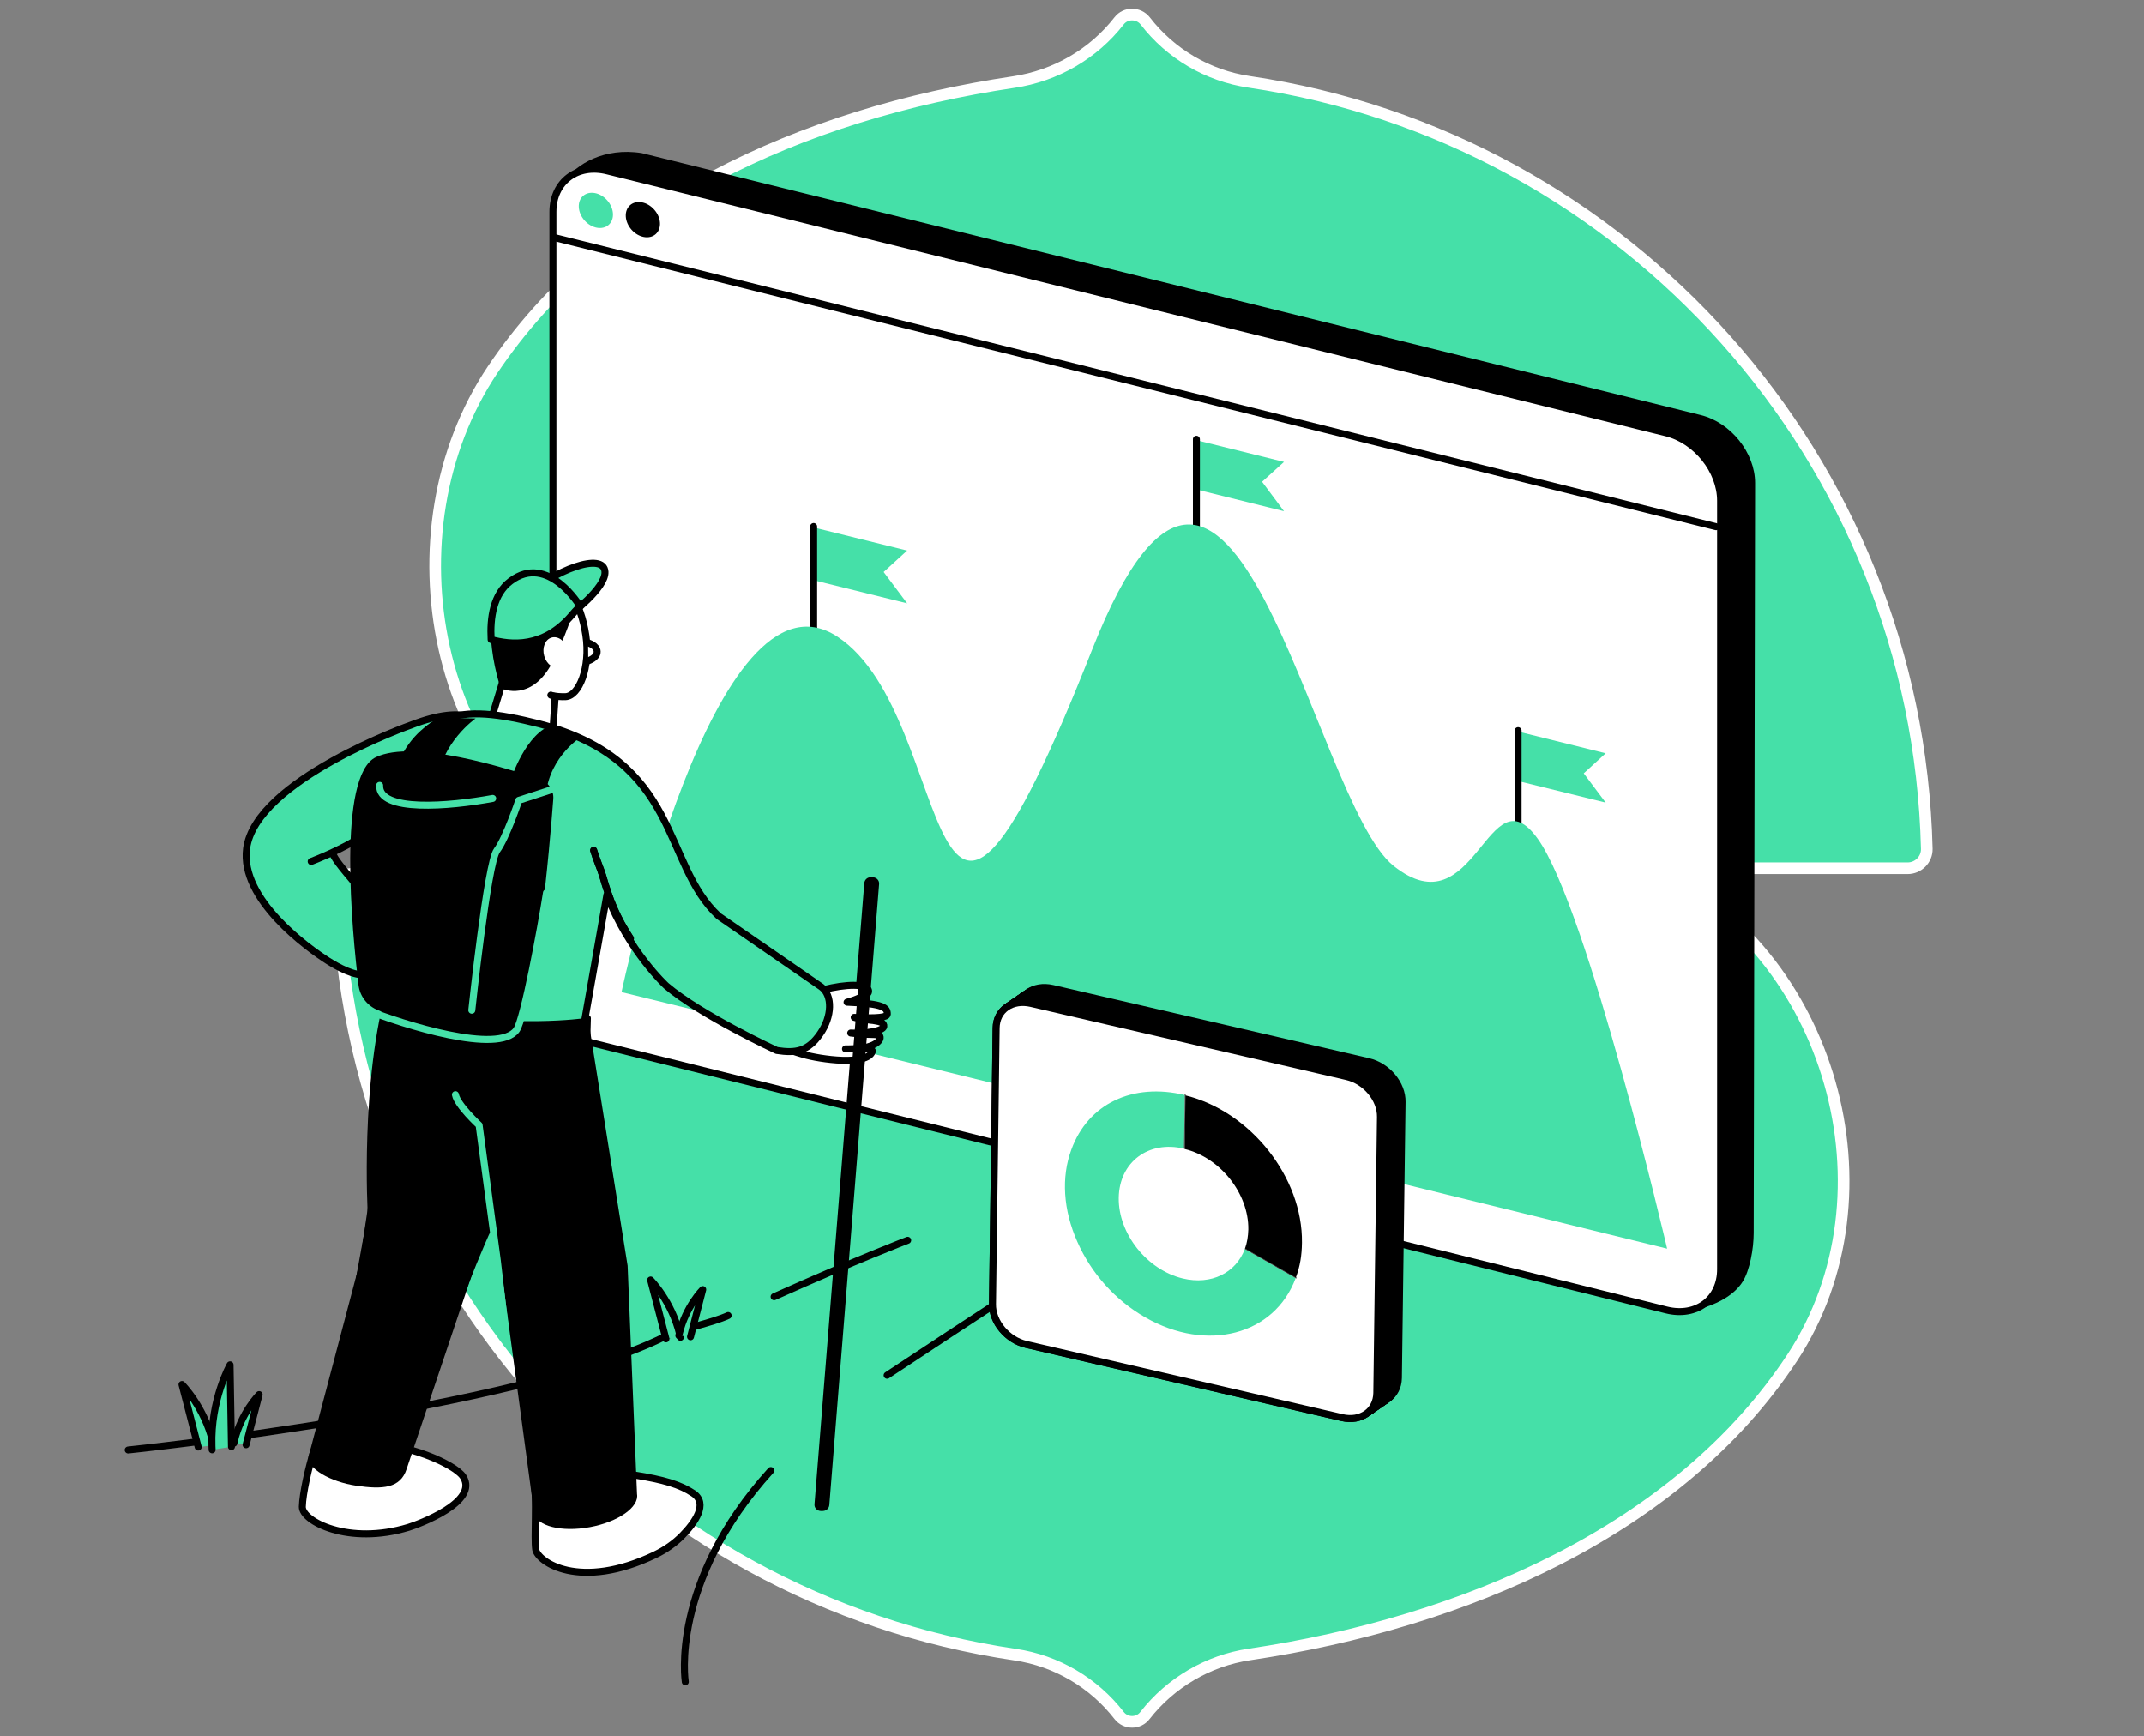 <svg width="368" height="298" viewBox="0 0 368 298" fill="none" xmlns="http://www.w3.org/2000/svg">
<rect x="0" y="0" width="368" height="298" fill="#808080" stroke="none"/>
<path d="M214.411 14.049C207.297 13.003 200.9 9.207 196.566 3.587C195.43 2.153 193.218 2.123 192.082 3.587C187.688 9.237 181.202 13.003 174.028 14.079C137.291 19.549 103.394 35.392 84.563 63.43C65.91 91.229 74.22 134.632 105.009 149.009L61.188 149.906C59.364 149.906 57.87 150.504 57.929 152.327C59.544 219.374 109.462 274.434 174.237 283.969C181.351 285.016 187.748 288.812 192.082 294.402C193.218 295.866 195.43 295.866 196.536 294.402C200.9 288.812 207.357 284.986 214.441 283.939C251.208 278.469 288.094 262.687 307.643 232.975C326.056 204.936 314.398 163.357 283.61 149.009H327.431C329.254 149.009 330.749 147.515 330.719 145.691C329.105 78.675 279.156 23.615 214.411 14.049Z" fill="#45E0A8" stroke="white" stroke-width="2" stroke-miterlimit="10" stroke-linecap="round" stroke-linejoin="round"/>
<path d="M286.48 225.053L110.15 176.779C104.979 175.493 100.824 170.292 100.824 165.121V33.3C100.824 31.655 96.49 31.954 97.237 30.789C98.821 28.308 103.694 25.229 110.15 26.275L291.92 71.232C297.091 72.517 301.246 77.718 301.246 82.889L301.007 211.602C301.007 214.322 300.32 218.059 299.124 219.942C296.434 224.246 288.931 225.651 286.48 225.053Z" fill="black"/>
<path d="M286.031 224.814L100.704 178.751C95.533 177.466 94.905 173.371 94.905 168.23V36.349C94.905 31.177 99.09 28.039 104.231 29.324L286.001 74.281C291.173 75.566 295.328 80.767 295.328 85.938V217.79C295.358 222.931 291.173 226.1 286.031 224.814Z" fill="white" stroke="black" stroke-width="1.2" stroke-miterlimit="10" stroke-linecap="round" stroke-linejoin="round"/>
<path d="M220.389 87.732L205.443 84.025V75.566L220.389 79.273L216.623 82.68L220.389 87.732Z" fill="#45E0A8"/>
<path d="M205.354 92.335V75.387" stroke="black" stroke-width="1.2" stroke-miterlimit="10" stroke-linecap="round" stroke-linejoin="round"/>
<path d="M155.704 103.545L139.742 99.599V90.542L155.704 94.487L151.669 98.164L155.704 103.545Z" fill="#45E0A8"/>
<path d="M139.653 108.447V90.362" stroke="black" stroke-width="1.2" stroke-miterlimit="10" stroke-linecap="round" stroke-linejoin="round"/>
<path d="M275.6 137.74L260.654 134.064V125.574L275.6 129.281L271.834 132.719L275.6 137.74Z" fill="#45E0A8"/>
<path d="M260.563 142.344V125.395" stroke="black" stroke-width="1.2" stroke-miterlimit="10" stroke-linecap="round" stroke-linejoin="round"/>
<path d="M106.683 170.262C106.683 170.262 122.525 95.414 143.718 109.254C164.911 123.093 157.558 187.121 187.479 111.436C211.512 50.636 225.113 137.411 239.221 148.621C253.33 159.83 255.363 132.001 263.942 143.958C272.521 155.914 286.151 214.292 286.151 214.292L106.683 170.262Z" fill="#45E0A8"/>
<path d="M104.478 38.592C105.554 37.641 105.443 35.757 104.229 34.384C103.015 33.011 101.159 32.669 100.083 33.621C99.007 34.572 99.119 36.456 100.332 37.829C101.546 39.202 103.402 39.544 104.478 38.592Z" fill="#45E0A8"/>
<path d="M112.546 40.184C113.622 39.233 113.511 37.349 112.297 35.976C111.084 34.603 109.227 34.261 108.151 35.212C107.075 36.164 107.187 38.048 108.401 39.421C109.614 40.794 111.47 41.135 112.546 40.184Z" fill="black"/>
<path d="M95.294 40.802L294.551 90.392" stroke="black" stroke-width="1.2" stroke-miterlimit="10" stroke-linecap="round" stroke-linejoin="round"/>
<path d="M70.603 124.409C70.603 124.409 43.88 133.854 42.326 145.632C41.19 154.39 52.938 162.759 56.315 164.912C58.079 166.018 60.799 167.512 62.891 167.303C64.326 167.153 65.641 162.281 65.97 160.757C66.837 157.02 58.856 149.906 57.242 146.797C55.06 142.583 83.068 136.096 83.068 136.096C83.068 136.096 89.973 116.936 70.603 124.409Z" fill="#45E0A8" stroke="black" stroke-width="1.2" stroke-miterlimit="10" stroke-linecap="round" stroke-linejoin="round"/>
<path d="M53.416 147.844C53.416 147.844 59.066 145.691 62.025 143.539C64.984 141.387 65.791 136.007 65.791 136.007" fill="#45E0A8"/>
<path d="M53.416 147.844C53.416 147.844 59.066 145.691 62.025 143.539C64.984 141.387 65.791 136.007 65.791 136.007" stroke="black" stroke-width="1.2" stroke-miterlimit="10" stroke-linecap="round" stroke-linejoin="round"/>
<path d="M91.647 253.988C92.186 257.037 91.647 264.002 91.946 265.915C92.275 268.007 99.419 273.089 112.482 266.812C114.216 265.975 115.8 264.869 117.145 263.494C119.237 261.342 121.629 258.053 118.998 256.29C116.726 254.765 113.827 253.928 108.955 253.151" fill="white"/>
<path d="M91.647 253.988C92.186 257.037 91.647 264.002 91.946 265.915C92.275 268.007 99.419 273.089 112.482 266.812C114.216 265.975 115.8 264.869 117.145 263.494C119.237 261.342 121.629 258.053 118.998 256.29C116.726 254.765 113.827 253.928 108.955 253.151" stroke="black" stroke-width="1.2" stroke-miterlimit="10" stroke-linecap="round" stroke-linejoin="round"/>
<path d="M53.866 248.966C52.969 251.836 51.953 256.32 51.893 258.591C51.833 261.072 59.814 265.257 70.127 262.119C71.801 261.61 82.293 257.754 79.483 253.42C78.018 251.178 69.11 247.532 64.806 248.249" fill="white"/>
<path d="M53.866 248.966C52.969 251.836 51.953 256.32 51.893 258.591C51.833 261.072 59.814 265.257 70.127 262.119C71.801 261.61 82.293 257.754 79.483 253.42C78.018 251.178 69.11 247.532 64.806 248.249" stroke="black" stroke-width="1.2" stroke-miterlimit="10" stroke-linecap="round" stroke-linejoin="round"/>
<path d="M67.166 169.067C62.383 185.447 63.728 208.344 63.728 208.344L55.688 252.225L69.438 248.787C69.438 248.787 82.889 209.031 87.223 204.637C91.557 200.213 80.139 216.205 80.139 216.205L100.555 184.281L100.824 174.746C100.824 174.746 86.147 178.004 76.761 170.591C67.405 163.148 67.166 169.067 67.166 169.067Z" fill="black" stroke="black" stroke-width="1.2" stroke-miterlimit="10" stroke-linecap="round" stroke-linejoin="round"/>
<path d="M79.93 190.499L85.998 217.58L91.677 259.668C92.096 261.909 96.37 262.986 101.242 262.089C106.115 261.192 109.731 258.651 109.343 256.409L107.729 217.222L100.973 174.985L79.93 190.499Z" fill="black"/>
<path d="M66.03 187.809L61.726 216.803L52.968 249.953C52.669 252.015 56.704 254.317 61.158 254.975C65.642 255.632 68.721 255.453 69.797 252.105L80.797 219.344L89.107 187.689L66.03 187.809Z" fill="black"/>
<path d="M78.166 187.868C78.495 189.662 82.231 193.099 82.231 193.099L85.34 216.205L87.014 230.643" stroke="#45E0A8" stroke-width="1.2" stroke-miterlimit="10" stroke-linecap="round" stroke-linejoin="round"/>
<path d="M90.482 166.257L90.991 168.827C90.811 167.961 90.751 167.124 90.751 166.317L90.482 166.257Z" fill="white" stroke="black" stroke-width="1.2" stroke-miterlimit="10" stroke-linecap="round" stroke-linejoin="round"/>
<path d="M140.789 259.309C140.191 259.249 139.742 258.741 139.802 258.143L148.351 151.55C148.411 150.952 148.919 150.504 149.517 150.564C150.115 150.624 150.563 151.132 150.503 151.73L141.925 258.323C141.895 258.89 141.357 259.339 140.789 259.309Z" fill="black"/>
<path d="M83.517 125.664L87.432 114.006L96.31 103.694C96.31 103.694 99.837 102.169 100.525 107.909C101.212 113.648 99.957 118.819 97.655 119.387L94.427 118.759L95.922 127.218L83.517 125.664Z" fill="white"/>
<path d="M134.901 166.855C136.485 168.08 138.129 169.216 139.922 170.232C143.748 169.096 147.754 168.648 148.89 169.664C149.219 169.933 149.129 170.471 148.77 170.621C147.993 170.95 147.395 171.458 145.392 171.996C151.729 172.235 152.327 172.952 152.297 174.058C152.267 174.567 150.743 174.806 146.618 174.597C148.95 175.284 151.849 174.925 151.7 176.151C151.58 176.988 148.411 177.406 146.02 177.287C149.936 177.795 151.132 177.197 151.072 178.124C151.042 178.751 149.697 180.156 145.213 180.007H145.183C145.183 180.007 145.183 180.007 145.153 180.007C145.153 180.007 145.153 180.007 145.123 180.007C145.123 180.007 145.123 180.007 145.153 180.007C145.153 180.007 145.153 180.007 145.183 180.007H145.213C145.811 180.067 150.026 179.648 149.727 180.455C148.83 182.966 140.759 181.8 137.89 180.963C134.841 180.067 131.911 178.901 129.102 177.496" fill="white"/>
<path d="M134.901 166.855C136.485 168.08 138.129 169.216 139.922 170.232C143.748 169.096 147.754 168.648 148.89 169.664C149.219 169.933 149.129 170.471 148.77 170.621C147.993 170.95 147.395 171.458 145.392 171.996C151.729 172.235 152.327 172.952 152.297 174.058C152.267 174.567 150.743 174.806 146.618 174.597C148.95 175.284 151.849 174.925 151.7 176.151C151.58 176.988 148.411 177.406 146.02 177.287C149.936 177.795 151.132 177.197 151.072 178.124C151.042 178.751 149.697 180.156 145.213 180.007H145.183C145.183 180.007 145.183 180.007 145.153 180.007C145.153 180.007 145.153 180.007 145.123 180.007C145.123 180.007 145.123 180.007 145.153 180.007C145.153 180.007 145.153 180.007 145.183 180.007H145.213C145.811 180.067 150.026 179.648 149.727 180.455C148.83 182.966 140.759 181.8 137.89 180.963C134.841 180.067 131.911 178.901 129.102 177.496" stroke="black" stroke-width="1.2" stroke-miterlimit="10" stroke-linecap="round" stroke-linejoin="round"/>
<path d="M90.242 110.091C89.405 104.531 91.139 99.718 94.068 99.389C96.998 99.061 99.748 103.455 100.555 109.015C101.392 114.574 99.389 119.477 97.057 119.566C96.489 119.596 95.084 119.536 94.546 119.297" stroke="black" stroke-width="1.2" stroke-miterlimit="10" stroke-linecap="round" stroke-linejoin="round"/>
<path d="M83.785 125.186L87.133 114.156" stroke="black" stroke-width="1.2" stroke-miterlimit="10" stroke-linecap="round" stroke-linejoin="round"/>
<path d="M140.758 177.436C138.666 180.455 136.543 180.784 133.315 180.276C133.315 180.276 120.282 174.238 114.364 169.186C114.364 169.186 107.877 163.238 104.171 153.583L100.315 175.344C100.315 175.344 88.508 177.078 72.635 174.148C69.198 173.52 66.776 169.037 64.804 168.827C65.192 167.094 72.247 165.838 71.32 164.493C67.882 159.561 60.828 129.939 76.431 123.452C80.287 121.838 85.519 122.436 92.573 124.229C116.964 130.566 113.557 148.172 123.361 157.23C123.839 157.558 140.967 169.365 140.967 169.365C142.94 170.83 142.85 174.447 140.758 177.436Z" fill="#45E0A8" stroke="black" stroke-width="1.2" stroke-miterlimit="10" stroke-linecap="round" stroke-linejoin="round"/>
<path d="M108.207 161.056C105.875 157.499 104.649 154.509 103.454 150.325C103.125 149.219 102.228 147.126 101.899 145.931" fill="#45E0A8"/>
<path d="M108.207 161.056C105.875 157.499 104.649 154.509 103.454 150.325C103.125 149.219 102.228 147.126 101.899 145.931" stroke="black" stroke-width="1.2" stroke-miterlimit="10" stroke-linecap="round" stroke-linejoin="round"/>
<path d="M108.207 161.056C105.875 157.499 104.649 154.509 103.454 150.325C103.125 149.219 102.228 147.126 101.899 145.931" stroke="black" stroke-width="1.2" stroke-miterlimit="10" stroke-linecap="round" stroke-linejoin="round"/>
<path d="M100.943 110.33C100.943 110.33 102.468 110.748 102.498 111.824C102.528 112.9 100.973 113.409 100.973 113.409" fill="white"/>
<path d="M100.943 110.33C100.943 110.33 102.468 110.748 102.498 111.824C102.528 112.9 100.973 113.409 100.973 113.409" stroke="black" stroke-width="1.2" stroke-miterlimit="10" stroke-linecap="round" stroke-linejoin="round"/>
<path d="M99.926 126.352C99.926 126.352 94.397 129.61 93.679 136.395L87.671 133.824C87.671 133.824 90.242 125.664 94.994 124.349L99.926 126.352Z" fill="black"/>
<path d="M81.634 123.303C81.634 123.303 75.775 127.368 75.058 134.153L69.05 131.583C69.05 131.583 71.052 124.468 75.775 123.183L81.634 123.303Z" fill="black"/>
<path d="M97.805 105.547C97.805 105.547 103.992 100.944 103.843 98.134C103.663 94.697 95.204 97.716 89.704 102.737" fill="#45E0A8"/>
<path d="M97.805 105.547C97.805 105.547 103.992 100.944 103.843 98.134C103.663 94.697 95.204 97.716 89.704 102.737" stroke="black" stroke-width="1.2" stroke-miterlimit="10" stroke-linecap="round" stroke-linejoin="round"/>
<path d="M95.294 119.596L94.965 124.409" stroke="black" stroke-width="1.2" stroke-miterlimit="10" stroke-linecap="round" stroke-linejoin="round"/>
<path d="M84.294 109.762C84.563 114.156 85.938 118.102 85.938 118.102C85.938 118.102 90.242 120.314 93.829 115.292C95.533 112.93 97.356 108.058 98.313 105.308C93.411 111.017 87.642 110.659 84.294 109.762Z" fill="black"/>
<path d="M87.641 99.718C84.682 101.93 84.084 105.996 84.294 109.762C87.641 110.659 93.201 111.316 98.103 105.607C98.911 104.621 99.568 104.053 99.568 104.053C99.568 104.053 94.068 94.876 87.641 99.718Z" fill="#45E0A8" stroke="black" stroke-width="1.2" stroke-miterlimit="10" stroke-linecap="round" stroke-linejoin="round"/>
<path d="M96.166 114.591C97.276 114.272 97.844 112.856 97.433 111.428C97.023 110 95.79 109.101 94.679 109.42C93.568 109.739 93.001 111.156 93.411 112.584C93.822 114.012 95.055 114.911 96.166 114.591Z" fill="white"/>
<path d="M92.754 133.795C94.159 134.273 95.085 135.648 94.966 137.142C94.338 145.482 92.036 171.996 88.659 176.749C85.55 181.113 71.292 175.971 64.955 173.401C63.072 172.653 61.786 171.009 61.547 169.096C60.441 159.95 57.841 133.107 64.536 129.939C71.023 126.86 86.746 131.732 92.754 133.795Z" fill="black"/>
<path d="M84.563 137.023C77.091 138.398 64.955 139.444 65.164 134.781Z" fill="black"/>
<path d="M84.563 137.023C77.091 138.398 64.955 139.444 65.164 134.781" stroke="#45E0A8" stroke-width="1.2" stroke-miterlimit="10" stroke-linecap="round" stroke-linejoin="round"/>
<path d="M80.977 173.371C80.977 173.371 83.667 148.113 85.281 145.96C86.895 143.808 89.047 137.352 89.047 137.352L97.596 134.572" stroke="#45E0A8" stroke-width="1.2" stroke-miterlimit="10" stroke-linecap="round" stroke-linejoin="round"/>
<path d="M93.798 153.224C92.872 159.172 89.942 174.925 88.657 176.749C85.608 181.023 69.317 175.882 62.801 173.281" stroke="#45E0A8" stroke-width="1.2" stroke-miterlimit="10" stroke-linecap="round" stroke-linejoin="round"/>
<path d="M22 248.847C22 248.847 88.479 241.942 113.886 229.507C116.876 228.042 122.196 227.056 124.976 225.771" stroke="black" stroke-width="1.2" stroke-miterlimit="10" stroke-linecap="round" stroke-linejoin="round"/>
<path d="M132.868 222.542C146.857 216.265 155.795 212.858 155.795 212.858" stroke="black" stroke-width="1.2" stroke-miterlimit="10" stroke-linecap="round" stroke-linejoin="round"/>
<path d="M117.622 288.633C117.622 288.633 114.902 271.564 132.299 252.374" stroke="black" stroke-width="1.2" stroke-miterlimit="10" stroke-linecap="round" stroke-linejoin="round"/>
<path d="M152.268 236.023C185.955 213.754 175.673 220.928 175.673 220.928" stroke="black" stroke-width="1.2" stroke-miterlimit="10" stroke-linecap="round" stroke-linejoin="round"/>
<path d="M234.229 240.597L180.035 228.042C176.777 227.295 174.177 224.186 174.236 221.108L174.864 173.73C174.894 170.651 177.584 168.768 180.842 169.515L235.036 182.069C238.294 182.817 240.894 185.925 240.835 189.004L240.207 236.382C240.147 239.461 237.487 241.344 234.229 240.597Z" fill="black"/>
<path d="M234.049 240.716L179.856 228.162C176.597 227.415 173.997 224.306 174.057 221.227L174.684 173.849C174.714 170.77 177.405 168.887 180.663 169.634L234.856 182.189C238.114 182.936 240.715 186.045 240.655 189.124L240.027 236.502C239.967 239.581 237.307 241.464 234.049 240.716Z" fill="black" stroke="black" stroke-width="1.2" stroke-miterlimit="10" stroke-linecap="round" stroke-linejoin="round"/>
<path d="M233.871 240.866L179.678 228.311C176.42 227.564 173.819 224.455 173.879 221.377L174.507 173.999C174.537 170.92 177.227 169.037 180.485 169.784L234.678 182.338C237.936 183.086 240.537 186.194 240.477 189.273L239.849 236.651C239.79 239.73 237.129 241.613 233.871 240.866Z" fill="black" stroke="black" stroke-width="1.2" stroke-miterlimit="10" stroke-linecap="round" stroke-linejoin="round"/>
<path d="M233.69 240.985L179.497 228.431C176.239 227.684 173.638 224.575 173.698 221.496L174.326 174.118C174.356 171.039 177.046 169.156 180.304 169.903L234.498 182.458C237.756 183.205 240.356 186.314 240.296 189.393L239.669 236.771C239.609 239.85 236.919 241.733 233.69 240.985Z" fill="black" stroke="black" stroke-width="1.2" stroke-miterlimit="10" stroke-linecap="round" stroke-linejoin="round"/>
<path d="M233.512 241.105L179.319 228.551C176.06 227.803 173.46 224.695 173.52 221.616L174.147 174.238C174.177 171.159 176.867 169.276 180.126 170.023L234.319 182.578C237.577 183.325 240.178 186.434 240.118 189.512L239.49 236.89C239.43 239.969 236.74 241.852 233.512 241.105Z" fill="black" stroke="black" stroke-width="1.2" stroke-miterlimit="10" stroke-linecap="round" stroke-linejoin="round"/>
<path d="M233.303 241.225L179.11 228.67C175.851 227.923 173.251 224.814 173.311 221.735L173.938 174.357C173.968 171.278 176.658 169.395 179.917 170.143L234.11 182.697C237.368 183.444 239.969 186.553 239.909 189.632L239.281 237.01C239.221 240.089 236.561 242.002 233.303 241.225Z" fill="black" stroke="black" stroke-width="1.2" stroke-miterlimit="10" stroke-linecap="round" stroke-linejoin="round"/>
<path d="M233.122 241.374L178.929 228.82C175.671 228.072 173.07 224.964 173.13 221.885L173.758 174.507C173.788 171.428 176.478 169.545 179.736 170.292L233.929 182.846C237.187 183.594 239.788 186.702 239.728 189.781L239.1 237.159C239.041 240.238 236.38 242.121 233.122 241.374Z" fill="black" stroke="black" stroke-width="1.2" stroke-miterlimit="10" stroke-linecap="round" stroke-linejoin="round"/>
<path d="M232.943 241.494L178.75 228.939C175.492 228.192 172.891 225.083 172.951 222.004L173.579 174.626C173.609 171.548 176.299 169.664 179.557 170.412L233.75 182.966C237.009 183.713 239.609 186.822 239.549 189.901L238.922 237.279C238.862 240.358 236.202 242.241 232.943 241.494Z" fill="black" stroke="black" stroke-width="1.2" stroke-miterlimit="10" stroke-linecap="round" stroke-linejoin="round"/>
<path d="M232.764 241.613L178.57 229.059C175.312 228.312 172.712 225.203 172.772 222.124L173.399 174.746C173.429 171.667 176.119 169.784 179.378 170.531L233.571 183.086C236.829 183.833 239.43 186.942 239.37 190.021L238.742 237.399C238.682 240.477 235.992 242.36 232.764 241.613Z" fill="black" stroke="black" stroke-width="1.2" stroke-miterlimit="10" stroke-linecap="round" stroke-linejoin="round"/>
<path d="M232.585 241.763L178.392 229.208C175.134 228.461 172.533 225.352 172.593 222.273L173.221 174.895C173.25 171.817 175.941 169.933 179.199 170.681L233.392 183.235C236.65 183.982 239.251 187.091 239.191 190.17L238.563 237.548C238.504 240.627 235.813 242.51 232.585 241.763Z" fill="black" stroke="black" stroke-width="1.2" stroke-miterlimit="10" stroke-linecap="round" stroke-linejoin="round"/>
<path d="M232.375 241.882L178.182 229.328C174.924 228.58 172.323 225.472 172.383 222.393L173.011 175.015C173.04 171.936 175.731 170.053 178.989 170.8L233.182 183.355C236.44 184.102 239.041 187.211 238.981 190.289L238.353 237.667C238.294 240.746 235.633 242.629 232.375 241.882Z" fill="black" stroke="black" stroke-width="1.2" stroke-miterlimit="10" stroke-linecap="round" stroke-linejoin="round"/>
<path d="M232.197 242.002L178.004 229.447C174.746 228.7 172.145 225.591 172.205 222.513L172.833 175.135C172.863 172.056 175.553 170.173 178.811 170.92L233.004 183.474C236.263 184.222 238.863 187.33 238.803 190.409L238.176 237.787C238.116 240.866 235.455 242.749 232.197 242.002Z" fill="black" stroke="black" stroke-width="1.2" stroke-miterlimit="10" stroke-linecap="round" stroke-linejoin="round"/>
<path d="M232.017 242.121L177.823 229.567C174.565 228.82 171.965 225.711 172.024 222.632L172.652 175.254C172.682 172.175 175.372 170.292 178.63 171.039L232.824 183.594C236.082 184.341 238.682 187.45 238.623 190.529L237.995 237.907C237.935 240.985 235.275 242.898 232.017 242.121Z" fill="black" stroke="black" stroke-width="1.2" stroke-miterlimit="10" stroke-linecap="round" stroke-linejoin="round"/>
<path d="M231.838 242.271L177.645 229.716C174.387 228.969 171.786 225.86 171.846 222.781L172.473 175.404C172.503 172.325 175.194 170.442 178.452 171.189L232.645 183.743C235.903 184.491 238.504 187.599 238.444 190.678L237.816 238.056C237.756 241.135 235.066 243.018 231.838 242.271Z" fill="black" stroke="black" stroke-width="1.2" stroke-miterlimit="10" stroke-linecap="round" stroke-linejoin="round"/>
<path d="M231.657 242.39L177.464 229.836C174.206 229.089 171.605 225.98 171.665 222.901L172.293 175.523C172.323 172.444 175.013 170.561 178.271 171.308L232.464 183.863C235.723 184.61 238.323 187.719 238.263 190.798L237.636 238.176C237.576 241.254 234.886 243.138 231.657 242.39Z" fill="black" stroke="black" stroke-width="1.2" stroke-miterlimit="10" stroke-linecap="round" stroke-linejoin="round"/>
<path d="M231.448 242.51L177.255 229.956C173.997 229.208 171.396 226.1 171.456 223.021L172.084 175.643C172.114 172.564 174.804 170.681 178.062 171.428L232.255 183.982C235.514 184.73 238.114 187.838 238.054 190.917L237.427 238.295C237.367 241.374 234.706 243.257 231.448 242.51Z" fill="black" stroke="black" stroke-width="1.2" stroke-miterlimit="10" stroke-linecap="round" stroke-linejoin="round"/>
<path d="M231.27 242.659L177.076 230.105C173.818 229.358 171.218 226.249 171.277 223.17L171.905 175.792C171.935 172.713 174.625 170.83 177.883 171.577L232.077 184.132C235.335 184.879 237.935 187.988 237.876 191.067L237.248 238.445C237.188 241.524 234.528 243.407 231.27 242.659Z" fill="black" stroke="black" stroke-width="1.2" stroke-miterlimit="10" stroke-linecap="round" stroke-linejoin="round"/>
<path d="M231.09 242.779L176.897 230.224C173.638 229.477 171.038 226.368 171.098 223.29L171.725 175.912C171.755 172.833 174.446 170.95 177.704 171.697L231.897 184.251C235.155 184.999 237.756 188.107 237.696 191.186L237.068 238.564C237.008 241.643 234.348 243.526 231.09 242.779Z" fill="black" stroke="black" stroke-width="1.2" stroke-miterlimit="10" stroke-linecap="round" stroke-linejoin="round"/>
<path d="M230.911 242.898L176.718 230.344C173.46 229.597 170.859 226.488 170.919 223.409L171.517 176.031C171.547 172.952 174.237 171.069 177.495 171.817L231.688 184.371C234.947 185.118 237.547 188.227 237.487 191.306L236.86 238.684C236.83 241.763 234.139 243.646 230.911 242.898Z" fill="black" stroke="black" stroke-width="1.2" stroke-miterlimit="10" stroke-linecap="round" stroke-linejoin="round"/>
<path d="M230.731 243.018L176.538 230.464C173.28 229.716 170.68 226.608 170.739 223.529L171.367 176.151C171.397 173.072 174.087 171.189 177.345 171.936L231.539 184.491C234.797 185.238 237.397 188.347 237.338 191.425L236.68 238.803C236.65 241.882 233.96 243.795 230.731 243.018Z" fill="black" stroke="black" stroke-width="1.2" stroke-miterlimit="10" stroke-linecap="round" stroke-linejoin="round"/>
<path d="M230.523 243.167L176.329 230.613C173.071 229.866 170.471 226.757 170.53 223.678L171.158 176.3C171.188 173.221 173.878 171.338 177.136 172.086L231.33 184.64C234.588 185.387 237.188 188.496 237.129 191.575L236.501 238.953C236.441 242.032 233.781 243.915 230.523 243.167Z" fill="black" stroke="black" stroke-width="1.2" stroke-miterlimit="10" stroke-linecap="round" stroke-linejoin="round"/>
<path d="M230.343 243.287L176.15 230.733C172.891 229.985 170.291 226.877 170.351 223.798L170.978 176.42C171.008 173.341 173.698 171.458 176.957 172.205L231.15 184.76C234.408 185.507 237.009 188.616 236.949 191.694L236.321 239.072C236.261 242.151 233.601 244.034 230.343 243.287Z" fill="black" stroke="black" stroke-width="1.2" stroke-miterlimit="10" stroke-linecap="round" stroke-linejoin="round"/>
<path d="M230.343 243.287L176.15 230.733C172.891 229.985 170.291 226.877 170.351 223.798L170.978 176.42C171.008 173.341 173.698 171.458 176.957 172.205L231.15 184.76C234.408 185.507 237.009 188.616 236.949 191.694L236.321 239.072C236.261 242.151 233.601 244.034 230.343 243.287Z" fill="white" stroke="black" stroke-width="1.2" stroke-miterlimit="10" stroke-linecap="round" stroke-linejoin="round"/>
<path d="M202.993 219.404C196.836 217.909 191.933 211.692 192.023 205.564C192.113 199.436 197.134 195.67 203.232 197.135L203.352 187.928C194.414 185.776 186.762 189.423 183.893 197.284C182.129 202.037 182.488 207.656 184.909 213.097C187.3 218.537 191.455 223.17 196.596 226.099C207.208 232.167 218.746 229.119 222.393 219.344L213.664 214.352C212.14 218.417 207.925 220.599 202.993 219.404Z" fill="#45E0A8"/>
<path d="M222.542 219.344L222.572 219.284C222.542 219.314 222.542 219.344 222.542 219.344Z" fill="white"/>
<path d="M203.502 187.809L203.442 187.779C203.442 187.809 203.472 187.809 203.502 187.809Z" fill="white"/>
<path d="M214.262 211.004C214.232 212.17 214.053 213.276 213.694 214.263L222.422 219.254C223.14 217.311 223.439 215.518 223.469 213.276C223.618 202.067 214.651 190.738 203.471 187.988L203.352 197.194C209.479 198.689 214.352 204.877 214.262 211.004Z" fill="black"/>
<path d="M203.352 187.779C203.382 187.779 203.382 187.779 203.412 187.809L203.352 187.779Z" fill="black"/>
<path d="M222.513 219.404L222.543 219.344C222.543 219.374 222.513 219.404 222.513 219.404Z" fill="black"/>
<path d="M222.483 219.254C222.483 219.284 222.483 219.284 222.453 219.314C222.453 219.344 222.423 219.344 222.423 219.374L222.483 219.404C222.483 219.374 222.513 219.374 222.513 219.344C222.513 219.314 222.513 219.314 222.543 219.284L222.483 219.254Z" fill="black"/>
<path d="M203.442 187.869C203.472 187.869 203.472 187.869 203.502 187.899V187.839C203.472 187.839 203.472 187.839 203.442 187.809C203.412 187.809 203.412 187.809 203.382 187.809V187.869C203.382 187.869 203.412 187.869 203.442 187.869Z" fill="black"/>
<path d="M203.232 197.135C203.262 197.135 203.262 197.135 203.292 197.135L203.412 187.838C203.382 187.838 203.382 187.838 203.352 187.838V187.898L203.232 197.135Z" fill="black"/>
<path d="M213.665 214.352L222.453 219.374C222.453 219.344 222.483 219.344 222.483 219.314L213.695 214.292C213.665 214.322 213.665 214.322 213.665 214.352Z" fill="black"/>
<path d="M213.694 214.292L222.482 219.314C222.482 219.284 222.482 219.284 222.512 219.254L213.724 214.233C213.694 214.263 213.694 214.263 213.694 214.292Z" fill="black"/>
<path d="M203.382 197.165L203.502 187.958V187.898C203.472 187.898 203.472 187.898 203.442 187.868L203.322 197.165C203.322 197.165 203.352 197.165 203.382 197.165Z" fill="black"/>
<path d="M114.305 229.776L111.675 219.673C111.675 219.673 115.292 223.29 116.667 229.029C116.697 229.178 116.756 229.358 116.786 229.507" fill="#45E0A8"/>
<path d="M114.305 229.776L111.675 219.673C111.675 219.673 115.292 223.29 116.667 229.029C116.697 229.178 116.756 229.358 116.786 229.507" stroke="black" stroke-width="1.2" stroke-miterlimit="10" stroke-linecap="round" stroke-linejoin="round"/>
<path d="M118.52 229.417L120.613 221.317C120.613 221.317 117.713 224.216 116.607 228.82C116.577 228.939 116.547 229.089 116.518 229.208" fill="#45E0A8"/>
<path d="M118.52 229.417L120.613 221.317C120.613 221.317 117.713 224.216 116.607 228.82C116.577 228.939 116.547 229.089 116.518 229.208" stroke="black" stroke-width="1.2" stroke-miterlimit="10" stroke-linecap="round" stroke-linejoin="round"/>
<path d="M34.016 248.339L31.236 237.608C31.236 237.608 35.062 241.434 36.527 247.532C36.557 247.711 36.617 247.86 36.647 248.04" fill="#45E0A8"/>
<path d="M34.016 248.339L31.236 237.608C31.236 237.608 35.062 241.434 36.527 247.532C36.557 247.711 36.617 247.86 36.647 248.04" stroke="black" stroke-width="1.2" stroke-miterlimit="10" stroke-linecap="round" stroke-linejoin="round"/>
<path d="M42.237 247.95L44.479 239.341C44.479 239.341 41.4 242.42 40.234 247.293C40.204 247.442 40.174 247.562 40.145 247.681" fill="#45E0A8"/>
<path d="M42.237 247.95L44.479 239.341C44.479 239.341 41.4 242.42 40.234 247.293C40.204 247.442 40.174 247.562 40.145 247.681" stroke="black" stroke-width="1.2" stroke-miterlimit="10" stroke-linecap="round" stroke-linejoin="round"/>
<path d="M39.726 248.279L39.487 234.23C39.487 234.23 36.109 240.238 36.379 248.159C36.379 248.399 36.408 248.608 36.408 248.817" fill="#45E0A8"/>
<path d="M39.726 248.279L39.487 234.23C39.487 234.23 36.109 240.238 36.379 248.159C36.379 248.399 36.408 248.608 36.408 248.817" stroke="black" stroke-width="1.2" stroke-miterlimit="10" stroke-linecap="round" stroke-linejoin="round"/>
<path d="M141.177 259.309C140.579 259.249 140.131 258.741 140.191 258.143L148.74 151.55C148.8 150.952 149.308 150.504 149.906 150.564C150.503 150.624 150.952 151.132 150.892 151.73L142.343 258.323C142.283 258.89 141.775 259.339 141.177 259.309Z" fill="black"/>
</svg>
